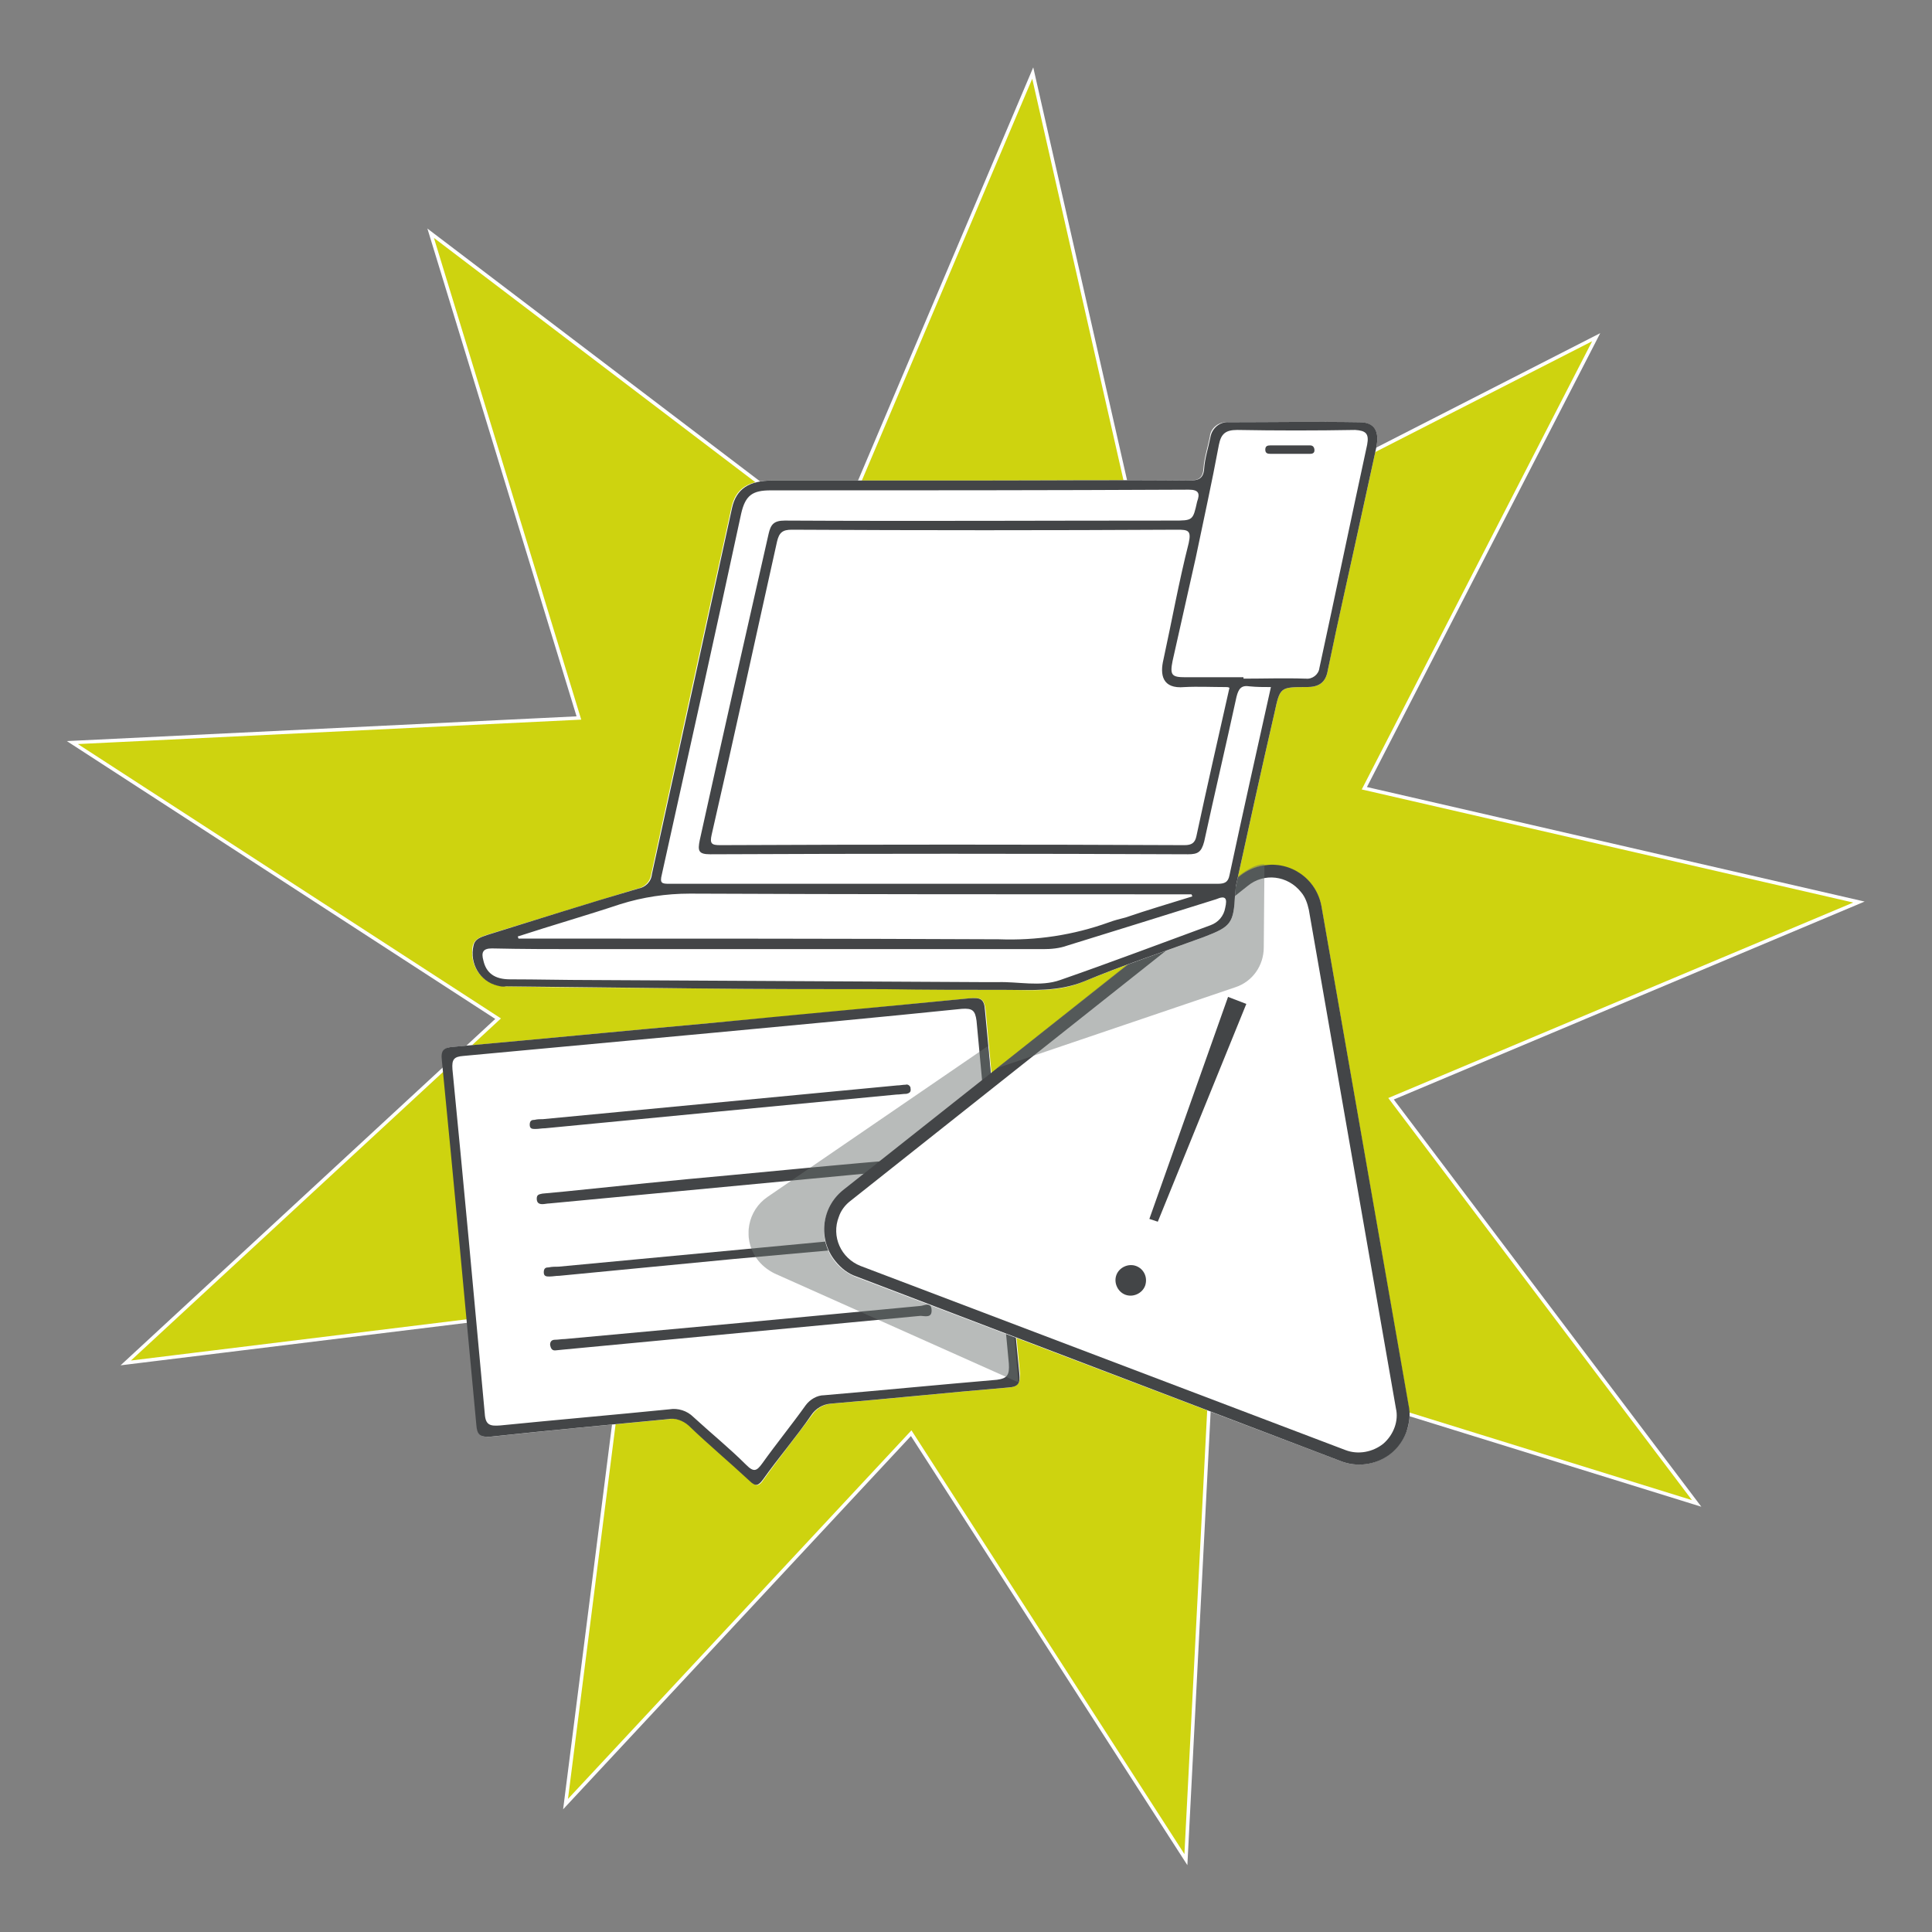 <?xml version="1.0" encoding="UTF-8"?>
<!-- Generator: Adobe Illustrator 27.8.1, SVG Export Plug-In . SVG Version: 6.00 Build 0)  -->
<svg xmlns="http://www.w3.org/2000/svg" xmlns:xlink="http://www.w3.org/1999/xlink" version="1.1" id="Layer_3" x="0px" y="0px" width="275px" height="275px" viewBox="0 0 275 275" style="enable-background:new 0 0 275 275;" xml:space="preserve">
<rect x="0" y="0" width="275" height="275" fill="#808080" stroke="none"/>
<style type="text/css">
	.st0{clip-path:url(#SVGID_00000036960485500239280110000017010815419074370742_);}
	.st1{fill:#CED30F;}
	.st2{clip-path:url(#SVGID_00000065791797966991385680000013544964735547595145_);}
	.st3{fill:none;stroke:#FFFFFF;stroke-width:0.5;stroke-miterlimit:10;}
	.st4{fill:#FFFFFF;}
	.st5{fill:#434547;}
	.st6{opacity:0.47;}
	.st7{clip-path:url(#SVGID_00000044158641760556836880000002990894823628099000_);}
	.st8{fill:#696E6D;}
	.st9{clip-path:url(#SVGID_00000074404156822595139730000002994389097364014993_);}
</style>
<g>
	<defs>
		<rect id="SVGID_1_" x="5.6" y="5.5" width="263.9" height="263.9"></rect>
	</defs>
	<clipPath id="SVGID_00000135661660851528685430000012601660648479117202_">
		<use xlink:href="#SVGID_1_" style="overflow:visible;"></use>
	</clipPath>
	<g id="Group_769" style="clip-path:url(#SVGID_00000135661660851528685430000012601660648479117202_);">
		<path id="Path_3240" class="st1" d="M118.7,76.9L61.2,33.2l21.1,69l-72.1,3.5l60.6,39.3l-53,49.1l71.7-8.9l-9.1,71.6l49.2-52.8    l39.1,60.7l3.7-72.1l69,21.4L198,156.4l66.6-28l-70.4-16.2l33-64.2l-64.3,32.8l-16-70.4L118.7,76.9z"></path>
		<g id="Group_768" transform="translate(0 -0.002)">
			<g>
				<defs>
					<rect id="SVGID_00000047017805050861597820000010592564101893520570_" x="5.6" y="5.5" width="263.9" height="263.9"></rect>
				</defs>
				<clipPath id="SVGID_00000044888456888158865600000002526295820928235935_">
					<use xlink:href="#SVGID_00000047017805050861597820000010592564101893520570_" style="overflow:visible;"></use>
				</clipPath>
				<g id="Group_767" style="clip-path:url(#SVGID_00000044888456888158865600000002526295820928235935_);">
					<path id="Path_3241" class="st3" d="M241.5,214l-69-21.4l-3.7,72.1l-39.1-60.7l-49.2,52.8l9.1-71.6l-71.7,8.8l53-49l-60.6-39.3       l72.1-3.5l-21.1-69l57.5,43.7l28.2-66.5l16,70.4L227.2,48l-33,64.2l70.4,16.2l-66.6,28L241.5,214z"></path>
					<path id="Path_3242" class="st4" d="M143.6,197.5c-8.5,0.7-16.9,1.6-25.3,2.3c-1.1,0.1-2.1,0.7-2.7,1.6       c-2.3,3.1-4.7,6.1-6.9,9.2c-0.6,0.9-1,1.1-1.9,0.2c-2.9-2.7-5.9-5.2-8.7-7.9c-0.8-0.7-1.8-1.1-2.9-0.9       c-8.4,0.8-16.9,1.6-25.3,2.5c-1.5,0.1-1.9-0.2-2-1.7c-1.6-17.3-3.2-34.6-4.9-51.8c-0.2-1.6,0.2-1.9,1.7-2       c12.3-1.1,24.6-2.3,36.8-3.4s24.4-2.3,36.6-3.5c1.5-0.1,2,0,2.2,1.7c1.6,17.3,3.2,34.5,4.9,51.8       C145.2,196.9,144.9,197.4,143.6,197.5"></path>
					<path id="Path_3243" class="st5" d="M145.1,195.6c-1.7-17.3-3.3-34.6-4.9-51.8c-0.1-1.7-0.7-1.8-2.2-1.7       c-12.2,1.2-24.4,2.3-36.6,3.5c-12.2,1.1-24.5,2.3-36.8,3.4c-1.4,0.1-1.9,0.4-1.7,2c1.7,17.3,3.3,34.6,4.9,51.8       c0.1,1.4,0.5,1.8,2,1.7c8.4-0.9,16.9-1.7,25.3-2.5c1-0.2,2.1,0.2,2.9,0.9c2.8,2.7,5.8,5.2,8.7,7.9c0.9,0.9,1.3,0.6,1.9-0.2       c2.2-3.1,4.7-6,6.9-9.2c0.6-0.9,1.6-1.5,2.7-1.6c8.4-0.7,16.9-1.6,25.3-2.3C145,197.4,145.2,196.9,145.1,195.6 M141.9,196.4       c-8.2,0.7-16.4,1.5-24.6,2.2c-1,0-2,0.6-2.6,1.4c-2,2.8-4.2,5.5-6.2,8.3c-0.8,1.1-1.2,1.3-2.3,0.2c-2.4-2.4-5-4.5-7.5-6.8       c-0.9-0.9-2.2-1.3-3.4-1.1c-8,0.8-16.1,1.5-24.1,2.3c-1.4,0.1-2.1,0-2.2-1.7c-1.5-16.4-3-32.7-4.6-49c-0.1-1.4,0.2-1.8,1.6-1.9       c11.9-1.1,23.8-2.2,35.6-3.3c11.8-1.1,23.6-2.2,35.3-3.4c1.5-0.1,1.9,0.2,2.1,1.7c1.5,16.3,3.1,32.6,4.6,48.8       C143.7,195.7,143.4,196.2,141.9,196.4"></path>
					<path id="Path_3244" class="st5" d="M103.7,167.3c8.4-0.8,16.7-1.6,25.1-2.3c0.6-0.1,1.7-0.8,1.8,0.6c0.1,1.2-1,0.8-1.6,0.9       c-16.9,1.6-33.9,3.2-50.8,4.8c-0.3,0-0.7,0.1-1,0.1c-0.6,0-0.8-0.3-0.8-0.8c0-0.6,0.4-0.6,0.8-0.7c1.1-0.1,2.1-0.2,3.2-0.3       C88.1,168.8,95.9,168,103.7,167.3"></path>
					<path id="Path_3245" class="st5" d="M105.4,188.3c8.5-0.8,17-1.6,25.5-2.4c0.6,0,1.6-0.7,1.7,0.5c0.1,1.3-1,0.9-1.6,0.9       c-16.9,1.6-33.9,3.2-50.8,4.8l-1,0.1c-0.6,0.1-0.8-0.2-0.9-0.8c0-0.5,0.3-0.7,0.7-0.7c0.5,0,0.9-0.1,1.4-0.1L105.4,188.3"></path>
					<path id="Path_3246" class="st5" d="M102.5,158.2l-24.9,2.4c-0.5,0-0.9,0.1-1.4,0.1c-0.4,0-0.8,0-0.8-0.6       c0-0.6,0.3-0.7,0.7-0.7c0.4-0.1,0.8-0.1,1.2-0.1l50.4-4.8c0.4,0,0.8-0.1,1.2-0.1c0.3-0.1,0.6,0.1,0.7,0.4c0,0,0,0.1,0,0.1       c0.1,0.5-0.1,0.7-0.6,0.8c-0.5,0-0.9,0.1-1.4,0.1L102.5,158.2"></path>
					<path id="Path_3247" class="st5" d="M104.5,179.2l-24.9,2.4c-0.5,0-0.9,0.1-1.4,0.1c-0.4,0-0.8,0-0.8-0.6       c0-0.6,0.3-0.7,0.7-0.7c0.5-0.1,0.9-0.1,1.4-0.1l50-4.7c0.3,0,0.7-0.1,1-0.1c0.4,0,0.9-0.2,1.1,0.5c0.1,0.9-0.5,0.8-1,0.8       c-3.5,0.3-7,0.7-10.5,1L104.5,179.2"></path>
					<g id="Group_763" transform="translate(100.952 143.368)" class="st6">
						<g id="Group_762">
							<g>
								<defs>
									<rect id="SVGID_00000072964650165564918370000013954328966735065531_" x="5.6" y="5.5" width="38.5" height="47.8"></rect>
								</defs>
								<clipPath id="SVGID_00000111161321908548738590000012734792195099877251_">
									<use xlink:href="#SVGID_00000072964650165564918370000013954328966735065531_" style="overflow:visible;"></use>
								</clipPath>
								<g id="Group_761" style="clip-path:url(#SVGID_00000111161321908548738590000012734792195099877251_);">
									<path id="Path_3248" class="st8" d="M39.7,5.5L8.3,27c-2.8,1.9-3.6,5.8-1.6,8.7c0.7,1,1.6,1.7,2.6,2.2L44,53.4L39.7,5.5z"></path>
								</g>
							</g>
						</g>
					</g>
					<path id="Path_3249" class="st4" d="M198,206.8c-2,1.7-4.7,2.1-7.1,1.2l-69-26.2c-3.7-1.4-5.6-5.6-4.1-9.3       c0.5-1.2,1.2-2.2,2.2-3l56.6-44.8c3.1-2.5,7.7-1.9,10.1,1.2c0.7,0.9,1.2,2,1.4,3.2l12.4,71.1C201,202.6,200,205.2,198,206.8"></path>
					<path id="Path_3250" class="st5" d="M200.5,200L188.1,129c-0.7-3.9-4.4-6.5-8.3-5.8c-1.2,0.2-2.3,0.7-3.2,1.4L120,169.4       c-3.1,2.5-3.6,7-1.1,10.1c0.8,1,1.8,1.8,3,2.2l69,26.3c3.7,1.4,7.9-0.4,9.3-4.2C200.6,202.6,200.8,201.3,200.5,200        M196.9,205.5c-1.5,1.2-3.6,1.6-5.4,0.9l-69-26.2c-2.8-1.1-4.2-4.2-3.1-7c0.3-0.9,0.9-1.7,1.7-2.3l56.5-44.8       c2.3-1.9,5.7-1.5,7.6,0.9c0.6,0.7,0.9,1.6,1.1,2.5l12.4,71C199.1,202.2,198.4,204.2,196.9,205.5"></path>
					<path id="Path_3251" class="st5" d="M164.8,173.9l12.6-31l-2.6-1l-11.2,31.6L164.8,173.9z"></path>
					<path id="Path_3252" class="st5" d="M161.7,180.2c-1.1-0.4-2.4,0.2-2.8,1.3s0.2,2.4,1.3,2.8s2.4-0.2,2.8-1.3c0,0,0,0,0,0       C163.4,181.8,162.8,180.6,161.7,180.2"></path>
					<g id="Group_766" transform="translate(136.284 117.545)" class="st6">
						<g id="Group_765">
							<g>
								<defs>
									<rect id="SVGID_00000101061098742339650910000016909443317439139997_" x="5.6" y="5.5" width="38.2" height="29"></rect>
								</defs>
								<clipPath id="SVGID_00000007411095734790924620000000710430138051825323_">
									<use xlink:href="#SVGID_00000101061098742339650910000016909443317439139997_" style="overflow:visible;"></use>
								</clipPath>
								<g id="Group_764" style="clip-path:url(#SVGID_00000007411095734790924620000000710430138051825323_);">
									<path id="Path_3253" class="st8" d="M39.5,23c2.5-0.8,4.1-3.1,4.1-5.7l0.1-11.8c0,0-1.1-0.3-3.5,1.5L5.6,34.5L39.5,23z"></path>
								</g>
							</g>
						</g>
					</g>
					<path id="Path_3254" class="st4" d="M195.9,63.7c-0.7,3.2-1.4,6.4-2.1,9.6c-1.6,7.4-3.3,14.7-4.8,22.1c-0.3,1.8-1.3,2.4-3,2.4       c-3.8,0-3.8,0-4.6,3.7c-1.9,8.2-3.7,16.5-5.5,24.7c-0.1,0.4-0.1,0.7-0.1,1.1c-0.2,4.2-0.6,4.6-4.5,6.1c-5.7,2.1-11.4,4-17,6.3       c-3.7,1.6-7.5,1.2-11.2,1.2c-5.7,0-11.4-0.1-17.2-0.1c-8.8,0-17.7,0-26.5-0.1c-9.1-0.1-18.3-0.1-27.4-0.3c-2.6,0-4.7-2-4.8-4.6       c0-0.4,0-0.8,0.1-1.2c0.3-1,1.1-1.2,1.9-1.5c7.1-2.2,14.3-4.4,21.5-6.6c1.1-0.2,1.9-1.1,2-2.1c3.8-17.4,7.6-34.8,11.4-52.1       c0.6-2.8,2.4-3.9,5.8-3.9h29.6c9.9,0,19.8-0.1,29.7,0c1.2,0,2-0.2,2.1-1.7c0.1-1.5,0.6-3,0.9-4.5c0.1-1.3,1.3-2.2,2.6-2.1       c6.2,0,12.4-0.1,18.6,0C195.6,60.1,196.4,61.3,195.9,63.7"></path>
					<path id="Path_3255" class="st5" d="M193.5,60.1c-6.2-0.1-12.4,0-18.6,0c-1.3-0.1-2.4,0.9-2.6,2.1c-0.3,1.5-0.8,3-0.9,4.5       c-0.1,1.5-0.9,1.7-2.1,1.7c-9.9-0.1-19.8,0-29.7,0h-29.6c-3.4,0-5.2,1.2-5.8,3.9c-3.8,17.4-7.6,34.8-11.4,52.1       c-0.1,1.1-0.9,1.9-2,2.1c-7.2,2.1-14.4,4.4-21.5,6.6c-0.8,0.3-1.7,0.5-1.9,1.5c-0.6,2.5,0.9,5.1,3.4,5.7       c0.4,0.1,0.8,0.2,1.2,0.1c9.1,0.1,18.3,0.2,27.4,0.3c8.9,0.1,17.7,0.1,26.5,0.1c5.7,0.1,11.4,0.1,17.2,0.1       c3.7,0,7.5,0.3,11.2-1.2c5.5-2.3,11.3-4.2,17-6.3c3.9-1.5,4.3-1.9,4.5-6.1c0-0.4,0.1-0.7,0.1-1.1c1.8-8.2,3.6-16.5,5.5-24.7       c0.8-3.7,0.8-3.7,4.6-3.7c1.7,0,2.7-0.6,3-2.4c1.5-7.3,3.2-14.7,4.8-22.1c0.7-3.2,1.4-6.4,2.1-9.6       C196.4,61.3,195.6,60.1,193.5,60.1 M88.3,128.7c3.2-1,6.5-1.5,9.9-1.5c23.1,0.1,46.3,0.1,69.4,0.1h2c0,0.1,0.1,0.1,0.1,0.3       c-3.2,1-6.3,1.9-9.5,3c-0.8,0.2-1.6,0.4-2.4,0.7c-5,1.8-10.3,2.6-15.6,2.4c-22.2-0.1-44.4-0.1-66.5-0.1h-1.9       c0-0.1-0.1-0.2-0.1-0.3C78.6,131.7,83.5,130.3,88.3,128.7 M174.4,129.2c-0.2,1.2-1,2.1-2.1,2.5c-7.1,2.6-14.2,5.3-21.4,7.8       c-2.8,1-6,0.2-8.9,0.3c-0.5,0-1,0-1.5,0c-18.8-0.1-37.6-0.2-56.3-0.3c-3.9,0-7.8-0.1-11.6-0.1c-2.2,0-3.4-0.9-3.8-2.7       c-0.3-1.1-0.1-1.7,1.2-1.7c4.4,0.1,8.7,0.1,13.1,0.1h65.4c1.1,0,2.3-0.1,3.4-0.5c7.1-2.2,14.2-4.4,21.2-6.6       C174.5,127.4,174.7,127.9,174.4,129.2 M175,124.6c-0.2,1-0.7,1.2-1.7,1.2H95.2c-1,0-1.3-0.1-1-1.3c3.8-17.1,7.6-34.2,11.3-51.4       c0.6-2.6,1.6-3.3,4.2-3.3c19.9,0,39.7,0,59.5-0.1c1.5,0,1.6,0.6,1.2,1.7c-0.6,2.7-0.6,2.7-3.4,2.7c-18.4,0-36.9,0.1-55.3,0       c-1.6,0-2,0.6-2.3,1.9c-3.3,14.5-6.6,29.1-9.8,43.6c-0.3,1.5-0.2,2,1.5,2c22.7-0.1,45.3-0.1,68,0c1.4,0,1.9-0.3,2.3-1.8       c1.5-6.9,3.1-13.7,4.6-20.6c0.3-1.2,0.7-1.7,1.9-1.5c1,0.1,2,0.1,3,0.1C178.9,106.8,176.9,115.7,175,124.6 M168.6,97.8       c1.9-0.1,3.9,0,5.9,0c0.2,0,0.3,0,0.5,0.1c-1.6,7.1-3.2,14.1-4.7,21.1c-0.2,1-0.7,1.3-1.7,1.3c-22-0.1-44.1-0.1-66.1,0       c-1.2,0-1.5-0.2-1.2-1.5c3.2-13.9,6.2-27.8,9.3-41.7c0.3-1.3,0.8-1.7,2.1-1.7c18.3,0.1,36.6,0.1,54.9,0c1.5,0,2,0.1,1.6,1.9       c-1.4,5.5-2.4,11.1-3.6,16.6C165.1,96,165.4,98.1,168.6,97.8 M194.6,63.3c-2.3,10.6-4.5,21.2-6.8,31.8c-0.1,0.9-1,1.6-1.9,1.5       c0,0,0,0-0.1,0c-2.9-0.1-5.9,0-8.8,0v-0.2h-8.3c-1.9,0-2.2-0.3-1.8-2.3c1.1-4.9,2.2-9.8,3.3-14.7c1.1-5.3,2.3-10.7,3.3-16.1       c0.3-1.5,0.9-2.1,2.6-2.1c5.6,0.1,11.1,0.1,16.8,0C194.4,61.3,194.9,61.7,194.6,63.3"></path>
					<path id="Path_3256" class="st5" d="M183.6,64.6c-0.9,0-1.8,0-2.8,0c-0.4,0-0.7-0.1-0.7-0.6c0-0.5,0.3-0.6,0.7-0.6       c1.9,0,3.8,0,5.7,0c0.4,0,0.6,0.3,0.6,0.7c0,0.4-0.3,0.5-0.6,0.5C185.5,64.6,184.6,64.6,183.6,64.6"></path>
				</g>
			</g>
		</g>
	</g>
</g>
</svg>
